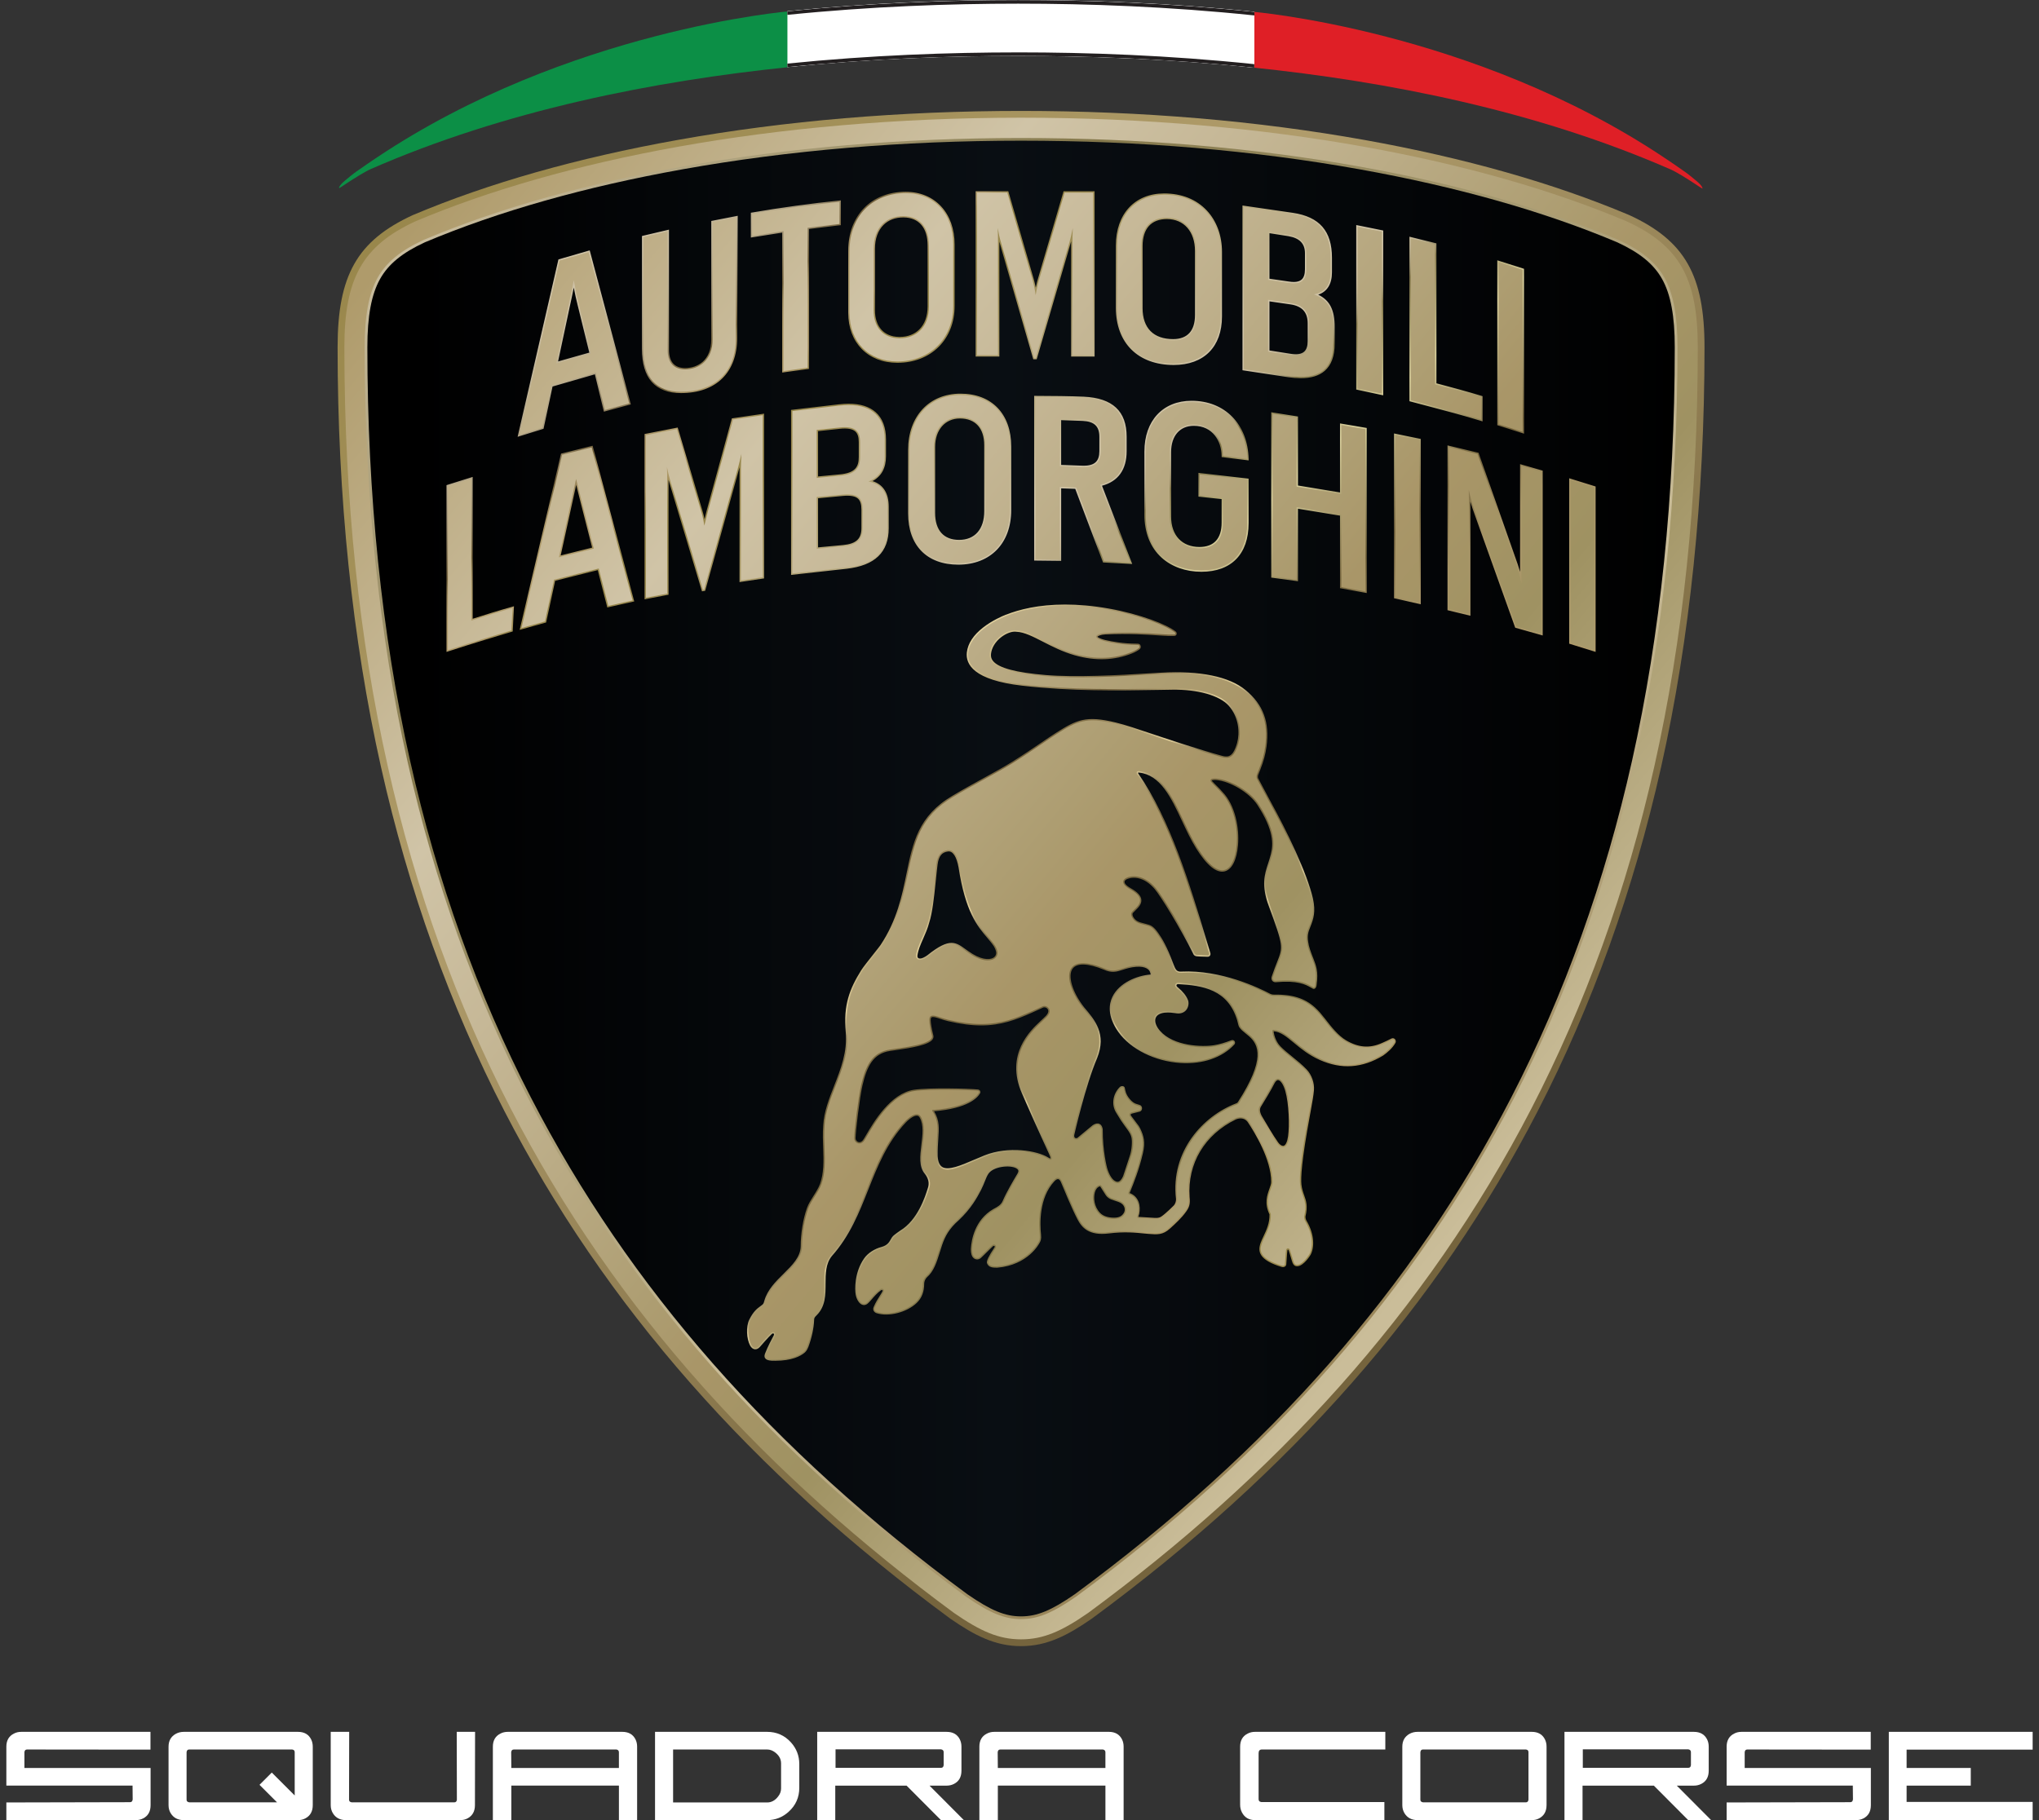 <svg xmlns="http://www.w3.org/2000/svg" xmlns:xlink="http://www.w3.org/1999/xlink" id="Ebene_2" width="56mm" height="50mm" viewBox="0 0 158.74 141.732"><rect x="0" y="0" width="158.74" height="141.732" fill="#333333" stroke="none"/><defs><style>      .st0 {        fill: none;      }      .st1 {        fill: #231f20;      }      .st2 {        fill: url(#Sfumatura_senza_nome_12);      }      .st3 {        fill: url(#Sfumatura_senza_nome_19);      }      .st4 {        fill: url(#Sfumatura_senza_nome_16);      }      .st5 {        fill: url(#Sfumatura_senza_nome_17);      }      .st6 {        fill: url(#Sfumatura_senza_nome_21);      }      .st7 {        fill: url(#Sfumatura_senza_nome_15);      }      .st8 {        clip-path: url(#clippath-1);      }      .st9 {        clip-path: url(#clippath-3);      }      .st10 {        clip-path: url(#clippath-4);      }      .st11 {        clip-path: url(#clippath-2);      }      .st12 {        clip-path: url(#clippath-5);      }      .st13 {        fill: #fff;      }      .st14 {        fill: #0c8f46;      }      .st15 {        fill: #df1f26;      }      .st16 {        clip-path: url(#clippath);      }    </style><clipPath id="clippath"><path class="st0" d="M32.347,17.233c-4.114,1.898-5.537,4.429-5.537,9.808,0,47.776,18.668,77.36,47.461,98.559,2.057,1.424,3.481,2.056,5.221,2.056s3.164-.633,5.221-2.056c28.793-21.199,47.461-50.782,47.461-98.559,0-5.379-1.424-7.91-5.537-9.808-11.232-4.746-27.686-8.068-47.145-8.068s-35.912,3.322-47.145,8.068"></path></clipPath><linearGradient id="Sfumatura_senza_nome_15" data-name="Sfumatura senza nome 15" x1="-84.742" y1="-295.045" x2="-84.321" y2="-295.045" gradientTransform="translate(21198.145 73779.994) scale(249.832)" gradientUnits="userSpaceOnUse"><stop offset="0" stop-color="#000"></stop><stop offset=".046" stop-color="#000"></stop><stop offset=".484" stop-color="#090e13"></stop><stop offset="1" stop-color="#000"></stop></linearGradient><clipPath id="clippath-1"><path class="st0" d="M63.688,38.8l1.921-.182c.598-.053.976.014,1.191.211.182.166.266.444.266.874v1.423c0,.838-.415,1.22-1.433,1.318l-1.945.18v-3.824ZM65.591,38.408l-2.113.2v4.247l2.176-.202c1.123-.108,1.625-.58,1.625-1.528v-1.423c0-.493-.106-.82-.334-1.029-.209-.191-.523-.283-.976-.283-.116,0-.241.006-.376.018M122.375,49.968v-12.438l1.637.508v12.439l-1.637-.508ZM122.164,50.123l2.058.639v-12.88l-2.058-.639v12.88ZM34.971,37.931l1.616-.507v11.046l.138-.045c.811-.263,2.022-.641,3.062-.936l-.074,1.521c-.718.213-2.833.846-4.742,1.464v-12.543ZM34.761,37.777v12.988l.138-.045c2.009-.654,4.294-1.335,4.946-1.528l.072-.021.096-1.962-.141.04c-1.016.284-2.226.66-3.073.934v-11.044l-2.037.639ZM44.857,37.759l1.244,4.883-2.451.613,1.207-5.496ZM43.371,43.541l2.986-.747-1.516-5.949-1.47,6.696ZM43.853,35.498l2.131-.532,3.131,11.71-1.684.378-.744-2.913-3.648.912-.701,3.252-1.594.445,3.11-13.252ZM43.678,35.325l-3.22,13.723,2.059-.575.701-3.248,3.318-.83.743,2.908,2.097-.471-3.241-12.122-2.457.614ZM112.902,47.351v-12.401l2.044.487,3.018,8.589c.153.461.256.838.379,1.391l.208.937v-9.932l1.34.386v12.398l-1.768-.499-3.273-9.145c-.157-.448-.278-.843-.4-1.431l-.208-1.008v1.029c0,.299.005.58.011.851.005.251.01.487.01.721v7.958l-1.361-.331ZM112.691,47.516l1.783.433v-8.226c0-.216-.004-.434-.009-.663.057.193.119.377.186.57l3.311,9.249,2.14.605v-12.835l-1.761-.506v8.389c-.054-.189-.111-.374-.178-.574l-3.037-8.645-.019-.054-2.416-.575v12.833ZM108.739,46.415v-12.403l1.658.34v12.441l-1.658-.377ZM108.528,46.583l2.08.473v-12.877l-2.08-.425v12.83ZM63.688,33.573l1.69-.181c.591-.062.986.005,1.209.206.183.165.268.431.268.837v1.147c0,.759-.251,1.251-1.498,1.361l-1.669.159v-3.528ZM65.356,33.183l-1.878.201v3.949l1.899-.181c1.2-.105,1.689-.56,1.689-1.571v-1.147c0-.47-.107-.786-.338-.993-.211-.19-.52-.283-.954-.283-.128,0-.267.008-.417.024M84.232,36.262l-1.619-.06v-3.485l1.674.06c.9.039,1.301.42,1.301,1.233v1.126c0,.388-.092.666-.281.848-.197.189-.505.282-.941.281-.043,0-.088-.001-.134-.003M82.402,36.405l1.821.068c.049.002.097.003.143.003.492,0,.848-.112,1.086-.34.233-.224.346-.55.346-1v-1.126c0-.927-.491-1.399-1.504-1.443l-1.893-.068v3.906ZM72.8,39.936v-5.14c0-1.321.777-2.209,1.934-2.209,1.202,0,1.891.759,1.891,2.082v5.14c0,1.397-.731,2.231-1.955,2.231-1.206,0-1.87-.747-1.87-2.104M72.589,34.795v5.14c0,1.471.759,2.314,2.08,2.314,1.356,0,2.166-.913,2.166-2.442v-5.14c0-1.436-.786-2.293-2.102-2.293-1.283,0-2.144.973-2.144,2.42M54.934,40.959c.107-.447.212-.868.297-1.186l1.914-7.006,2.126-.312v12.404l-1.488.224v-8.544c0-.379.024-.857.042-1.184l-.207-.03c-.089.376-.192.809-.296,1.185l-2.556,9.183-2.487-8.292c-.095-.33-.178-.675-.254-1.054l-.208.027c.021.379.021.802.021,1.141v8.622l-1.446.278v-12.445l2.221-.432,1.885,6.345c.088.286.17.665.23,1.068l.081.538.126-.529ZM56.978,32.578l-1.951,7.14c-.054.2-.114.441-.179.702-.045-.222-.096-.427-.149-.599l-1.939-6.528-2.579.502v12.874l1.867-.359v-8.795c0-.049,0-.1-0-.152.009.033.019.065.028.098l2.576,8.586.246-.044,2.627-9.436c.016-.059.033-.119.049-.181-0.0.052-.001.104-.001.153v8.788l1.91-.286v-12.829l-2.504.367ZM99.18,44.793v-12.444l1.658.264v5.373l3.694.608v-5.373l1.658.283v12.423l-1.658-.302v-5.651l-3.694-.609v5.653l-1.658-.226ZM98.969,44.977l2.08.283v-5.646l3.273.539v5.648l2.08.378v-12.853l-2.08-.354v5.374l-3.273-.539v-5.374l-2.08-.331v12.874ZM61.798,32.107l3.538-.414c1.211-.14,2.118.049,2.697.564.487.433.733,1.095.733,1.965v1.296c0,.945-.378,1.542-1.188,1.878l-.325.135.345.066c.941.18,1.38.775,1.38,1.872v1.657c0,1.773-.983,2.712-3.093,2.954l-4.088.454v-12.426ZM65.312,31.484l-3.725.436v12.849l4.322-.48h0c2.207-.253,3.279-1.287,3.279-3.163v-1.657c0-1.066-.424-1.739-1.262-2.006.706-.388,1.05-1.027,1.05-1.945v-1.296c0-.933-.27-1.647-.803-2.122-.495-.441-1.201-.662-2.106-.662-.238,0-.49.015-.755.046M89.304,40.063v-4.907c0-2.272,1.359-3.739,3.463-3.739,2.463,0,4.109,1.641,4.223,4.193l-1.678-.207c-.061-1.472-1.005-2.454-2.376-2.454-1.199,0-1.975.883-1.975,2.251v5.034c0,1.561.95,2.569,2.421,2.569,1.246,0,1.932-.747,1.932-2.102v-2.028l-1.806-.192v-1.423l3.485.401v3.283c0,2.268-1.263,3.569-3.463,3.569-3.12,0-4.228-2.289-4.228-4.249M89.093,35.157v4.907c0,1.401.461,2.561,1.333,3.354.784.713,1.886,1.105,3.106,1.105,2.335,0,3.674-1.378,3.674-3.78v-3.471l-3.906-.449v1.849l1.805.191v1.838c0,1.237-.595,1.891-1.721,1.891-1.363,0-2.21-.903-2.21-2.358v-5.034c0-1.258.676-2.04,1.764-2.04,1.471,0,2.149,1.175,2.167,2.339l.001.092,2.103.26-.003-.122c-.068-2.704-1.852-4.521-4.438-4.521-2.232,0-3.674,1.55-3.674,3.95M80.723,43.442v-12.407c1.144.001,2.738.021,3.648.063,2.105.103,3.128,1.055,3.128,2.911v1.126c0,1.382-.63,2.226-1.872,2.51l-.118.027,2.322,6.015-1.808-.095-2.167-5.736-1.453-.049v5.652l-1.679-.019ZM80.512,30.825v12.826l2.102.024v-5.647l1.095.037,2.166,5.734,2.27.118-2.352-6.094c1.256-.332,1.918-1.258,1.918-2.686v-1.126c0-1.991-1.089-3.012-3.329-3.121-.943-.044-2.612-.064-3.764-.064h-.106ZM70.909,39.978v-4.949c0-2.53,1.518-4.164,3.866-4.164,2.341,0,3.739,1.461,3.739,3.909v4.949c0,2.49-1.498,4.037-3.909,4.037-2.315,0-3.697-1.414-3.697-3.782M70.699,35.029v4.949c0,2.5,1.461,3.992,3.907,3.992,2.503,0,4.12-1.667,4.12-4.247v-4.949c0-2.541-1.513-4.12-3.95-4.12-2.438,0-4.077,1.758-4.077,4.375M98.83,27.291v-3.824l1.642.237c.897.134,1.333.614,1.333,1.468v1.38c0,.401-.091.676-.281.839-.209.18-.542.233-1.02.162h-0l-1.673-.262ZM98.62,27.471l1.852.29h.001c.146.022.281.033.405.033.337,0,.596-.081.784-.243.238-.205.355-.532.355-.998v-1.38c0-.949-.523-1.529-1.513-1.676l-1.883-.272v4.247ZM44.325,24.027l.029-.135c.102-.467.215-.979.314-1.493h0c.091.47.188.904.301,1.355l.91,3.703-2.431.689.877-4.118ZM44.564,21.799c-.118.692-.276,1.412-.415,2.048l-.98,4.596,2.964-.84-.959-3.901c-.155-.62-.279-1.207-.402-1.904l-.105-.596-.102.597ZM116.778,32.955v-12.396l1.659.528v12.396l-1.659-.528ZM116.567,33.108l2.08.662v-12.838l-2.08-.662v12.838ZM43.653,20.371l2.11-.611,3.089,11.583-1.684.454-.701-2.912-3.629,1.046-.701,3.293-1.55.48,3.067-13.334ZM43.475,20.203l-3.177,13.811,2.018-.625.701-3.291,3.296-.95.701,2.908,2.096-.565-3.199-11.994-2.436.706ZM110.952,31.349c-.363-.096-.706-.186-1.014-.268v-12.38l1.68.415v10.895l.078.02c.999.261,2.501.668,3.511.975v1.52c-1.209-.374-2.893-.818-4.255-1.177M109.728,31.243l.078.021c.328.088.698.185,1.094.289,1.412.372,3.171.836,4.382,1.217l.137.043v-1.963l-.075-.023c-.986-.302-2.49-.711-3.515-.979v-10.897l-2.101-.519v12.811ZM100.355,21.925l-1.525-.221v-3.545l1.491.235c.856.149,1.272.581,1.272,1.32v1.253c0,.392-.088.657-.269.812-.138.118-.336.177-.599.177-.112,0-.235-.011-.371-.032M98.62,21.886l1.704.247c.145.022.278.034.401.034.316,0,.56-.075.737-.228.23-.197.343-.515.343-.972v-1.253c0-.846-.487-1.361-1.449-1.528l-1.736-.274v3.974ZM105.797,30.164v-12.381l1.68.34v12.4l-1.68-.358ZM105.586,30.334l2.102.449v-12.834l-2.102-.425v12.809ZM88.953,23.983v-4.821c0-1.356.671-2.104,1.891-2.104,1.33,0,2.188.976,2.188,2.486v4.991c0,1.223-.588,1.87-1.7,1.87-1.534,0-2.38-.86-2.38-2.422M88.743,19.162v4.821c0,1.698.919,2.633,2.59,2.633,1.233,0,1.911-.739,1.911-2.08v-4.991c0-1.638-.942-2.697-2.4-2.697-1.336,0-2.102.844-2.102,2.314M55.585,26.426v-9.046l1.637-.32-.042,9.239c0,3.701-2.912,4.1-4.164,4.1-1.901,0-2.826-1.056-2.826-3.229v-8.625l1.68-.396v9.107c0,1.04.52,1.614,1.464,1.614,1.662,0,2.251-1.315,2.251-2.442M55.374,17.206v9.22c0,1.645-1.054,2.231-2.04,2.231-.82,0-1.253-.485-1.253-1.403v-9.372l-2.102.495v8.792c0,2.282,1.022,3.44,3.037,3.44,2.74,0,4.375-1.611,4.375-4.31l.043-9.495-2.059.402ZM69.988,26.235c-1.172-.021-1.872-.8-1.872-2.083v-4.779c0-.786.232-1.43.67-1.861.388-.382.918-.582,1.535-.582.015,0,.03,0,.045 0,1.176.021,1.85.811,1.85,2.167v4.758c0,.761-.224,1.385-.65,1.804-.38.374-.903.576-1.517.576-.021,0-.041,0-.062-0M68.639,17.362c-.479.472-.733,1.168-.733,2.012v4.779c0,1.392.797,2.27,2.079,2.293.016 0.0.033 0.0.05 0.0.676,0,1.256-.219,1.68-.636.467-.459.714-1.135.714-1.954v-4.758c0-1.467-.769-2.355-2.058-2.378-.015-0-.029-0-.044-0-.674,0-1.258.221-1.687.642M100.355,29.168l-3.415-.517v-12.405l3.681.535c1.98.296,2.863,1.313,2.863,3.294v1.126c0,.936-.406,1.48-1.207,1.617l-.386.066.367.137c1.036.386,1.439,1.073,1.439,2.45v1.296c0,.894-.238,1.552-.707,1.957-.4.344-.978.517-1.727.517-.279,0-.582-.024-.908-.072M96.729,28.832l3.595.544c.335.05.648.075.938.075.802,0,1.427-.19,1.865-.569.518-.447.781-1.159.781-2.117v-1.296c0-1.328-.376-2.083-1.283-2.522.703-.237,1.071-.834,1.071-1.746v-1.126c0-2.079-.967-3.191-3.043-3.502l-3.923-.57v12.829ZM58.665,16.744c2.053-.353,4.556-.698,6.586-.907v1.51l-2.485.298v10.898l-1.659.226v-10.899l-2.443.383v-1.509ZM65.346,15.616c-2.084.21-4.691.569-6.804.935l-.087.015v1.932l2.442-.383v10.894l2.08-.284v-10.894l2.485-.298v-1.93l-.116.012ZM87.084,23.962v-4.842c0-2.336,1.393-3.845,3.548-3.845,2.567,0,4.291,1.741,4.291,4.334v5.034c0,2.235-1.326,3.569-3.548,3.569-2.687,0-4.291-1.588-4.291-4.249M86.873,19.119v4.842c0,2.751,1.725,4.46,4.502,4.46,2.354,0,3.759-1.413,3.759-3.78v-5.034c0-1.254-.417-2.393-1.175-3.207-.814-.875-1.964-1.337-3.327-1.337-2.283,0-3.759,1.593-3.759,4.057M66.247,24.365v-4.842c0-2.618,1.708-4.376,4.249-4.376,2.194,0,3.612,1.534,3.612,3.909v4.758c0,2.489-1.747,4.228-4.249,4.228-2.161,0-3.612-1.477-3.612-3.676M66.037,19.523v4.842c0,2.325,1.536,3.887,3.823,3.887,2.626,0,4.46-1.826,4.46-4.438v-4.758c0-2.464-1.536-4.12-3.823-4.12-2.667,0-4.46,1.843-4.46,4.587M80.732,23.002c.106-.607.227-1.056.273-1.22l1.954-6.679h2.046v12.448h-1.403v-8.56c0-.367,0-.783.021-1.227l-.209-.025c-.086.447-.17.804-.274,1.159l-2.564,8.776-2.544-8.821c-.093-.297-.18-.681-.252-1.111l-.209.023c.021.379.021.807.021,1.183v8.603h-1.425v-12.448h2.173l1.932,6.678c.064.224.182.679.252,1.217l.09.687.118-.683ZM82.8,14.893l-1.997,6.83c-.032.111-.096.346-.167.671-.058-.291-.121-.527-.162-.671l-1.976-6.83h-2.542v12.87h1.846v-8.938c.009.031.018.06.027.089l2.614,9.061h.264v0l2.635-9.018c.016-.057.033-.113.049-.17v8.976h1.825v-12.87h-2.414Z"></path></clipPath><linearGradient id="Sfumatura_senza_nome_21" data-name="Sfumatura senza nome 21" x1="-81.822" y1="-294.082" x2="-81.4" y2="-294.082" gradientTransform="translate(-53630.913 14943.002) rotate(90) scale(182.638)" gradientUnits="userSpaceOnUse"><stop offset="0" stop-color="#d0c4a7"></stop><stop offset=".044" stop-color="#cdc0a4"></stop><stop offset=".074" stop-color="#c5b99c"></stop><stop offset=".1" stop-color="#b9ac8e"></stop><stop offset=".124" stop-color="#a89a7b"></stop><stop offset=".146" stop-color="#928362"></stop><stop offset=".167" stop-color="#7a6843"></stop><stop offset=".171" stop-color="#75633d"></stop><stop offset=".171" stop-color="#75643d"></stop><stop offset=".177" stop-color="#8a794e"></stop><stop offset=".183" stop-color="#9b875b"></stop><stop offset=".192" stop-color="#a79365"></stop><stop offset=".203" stop-color="#ae9a69"></stop><stop offset=".236" stop-color="#af9b6b"></stop><stop offset=".242" stop-color="#a6925e"></stop><stop offset=".252" stop-color="#9d8c54"></stop><stop offset=".265" stop-color="#98884d"></stop><stop offset=".302" stop-color="#98874c"></stop><stop offset=".508" stop-color="#d0c4a7"></stop><stop offset=".538" stop-color="#cec1a4"></stop><stop offset=".55" stop-color="#c9bb9d"></stop><stop offset=".56" stop-color="#bfb393"></stop><stop offset=".568" stop-color="#b2a683"></stop><stop offset=".575" stop-color="#a09571"></stop><stop offset=".581" stop-color="#8d8058"></stop><stop offset=".583" stop-color="#84784b"></stop><stop offset=".659" stop-color="#dad19d"></stop><stop offset=".765" stop-color="#77673f"></stop><stop offset=".829" stop-color="#a99668"></stop><stop offset=".844" stop-color="#a99668"></stop><stop offset="1" stop-color="#af9b6b"></stop></linearGradient><clipPath id="clippath-2"><path class="st0" d="M85.646,92.379c.072.115.383.608.456.712.104.148.278.256.394.302.111.044.232.084.349.123.122.04.237.078.314.113.192.083.326.225.38.399.047.152.026.313-.057.442-.105.164-.285.352-.744.352-.487,0-.87-.132-1.105-.383-.467-.497-.507-1.163-.399-1.582.061-.238.201-.416.369-.466.032-.011.045-.011.044-.012 0.0 0.0.001 0.0.001 0t0-.001M85.538,92.19c-.236.07-.431.306-.51.615-.121.471-.075,1.219.45,1.778.193.205.568.45,1.259.45.432,0,.725-.142.922-.448l-.089-.057.089.057c.116-.181.146-.406.082-.617-.072-.234-.248-.423-.496-.53-.085-.039-.205-.078-.333-.121-.114-.038-.232-.077-.337-.119-.094-.037-.228-.125-.3-.228-.066-.094-.363-.564-.455-.711-.054-.07-.118-.089-.174-.089-.046,0-.086.013-.107.02M99.495,88.946c-.408-.578-.854-1.342-1.178-1.899l-.083-.141c-.008-.015-.017-.03-.025-.046-.149-.308-.156-.523-.023-.719.175-.267.846-1.391,1.008-1.73.055-.115.166-.304.302-.304.004,0,.008 0.0.012 0.0.192.017.421.37.559.86.279.989.334,2.653.209,3.527-.061.425-.187.692-.345.73-.013.003-.028.005-.043.005-.119,0-.269-.105-.394-.282M99.004,84.32c-.159.334-.822,1.442-.993,1.704-.178.261-.175.547.008.927.01.021.021.041.033.061l.082.141c.327.561.775,1.33,1.188,1.915.169.238.374.371.565.371.031,0,.062-.003.093-.011.257-.062.427-.366.504-.905.131-.913.076-2.584-.214-3.614-.172-.608-.45-.987-.744-1.012-.011-.001-.021-.001-.033-.001-.139,0-.326.081-.49.425M80.376,78.838c.007-.003.736-.33.786-.358.143-.08.283-.025.358.045.099.092.121.227.058.361-.07.151-.162.237-.343.407-.044.041-.093.087-.148.14-.034.033-.073.07-.117.111-.747.7-2.732,2.559-1.414,5.589.775,1.783,1.151,2.607,1.587,3.562.164.359.336.736.542,1.191.127.282.095.313.09.316-.015.01-.047.011-.158-.06-.851-.544-3.11-.918-4.969-.173-.279.112-.555.231-.822.345-1.023.439-1.989.854-2.464.563-.217-.133-.336-.415-.363-.854-.008-.531.024-.965.05-1.348.059-.819.101-1.409-.315-2.12l-.006-.009s-.003-.005-.009-.013c2.638-.223,3.381-1.047,3.579-1.394.034-.059.035-.127.005-.186-.031-.062-.095-.105-.165-.113-.672-.074-3.748-.159-4.975.019-1.832.265-3.166,2.552-3.736,3.529-.121.207-.217.372-.262.421-.111.122-.238.163-.359.116-.117-.045-.199-.165-.199-.289,0-.525.324-3.197.536-4.112.352-1.509.834-2.485,2.15-2.688.114-.018.248-.037.394-.057,1.315-.187,2.624-.407,2.921-.85.062-.094.081-.197.055-.3-.13-.513-.206-.949-.208-1.196-0-.106.019-.175.057-.207.048-.039.151-.041.307-.006.103.023.226.064.366.111.179.061.383.129.618.184.995.234,1.835.335,2.581.335,1.553,0,2.699-.436,3.992-1.011M81.06,78.295c-.046.025-.693.316-.77.35-1.877.834-3.437,1.37-6.439.663-.226-.053-.423-.12-.599-.179-.147-.049-.274-.092-.388-.118-.155-.035-.351-.06-.485.049-.092.074-.136.196-.135.372.001.264.08.718.214,1.246.011.045.003.087-.026.131-.27.403-1.899.635-2.776.759-.147.021-.281.04-.396.058-1.433.221-1.951,1.253-2.323,2.848-.221.95-.542,3.614-.542,4.16,0,.21.138.409.334.485.201.078.421.014.59-.171.06-.065.151-.221.288-.456.555-.951,1.853-3.176,3.584-3.427,1.207-.175,4.225-.092,4.914-.018-.16.267-.86,1.075-3.492,1.281-.044.004-.102.027-.13.084-.019.037-.03.097.02.176.022.035.044.065.052.076.38.652.342,1.186.284,1.994-.028.388-.059.826-.051,1.371.033.518.184.854.464,1.026.147.09.321.13.517.13.563,0,1.31-.321,2.141-.678.266-.114.54-.232.817-.344,1.946-.779,4.105-.274,4.777.156.083.053.238.152.383.062.197-.123.072-.399-.01-.581-.205-.455-.378-.833-.542-1.192-.436-.954-.812-1.778-1.586-3.558-1.258-2.894.647-4.68,1.365-5.352.045-.042.085-.079.12-.113.054-.052.102-.097.145-.138.189-.178.302-.284.39-.471.102-.218.061-.45-.106-.605-.099-.092-.226-.14-.354-.14-.086,0-.171.021-.25.065M95.944,81.189s-.001.001-.002.001c0-0.0.001-.001.002-.001M83.69,88.606c-.071-.051-.065-.172-.055-.234.008-.038.868-3.851,1.781-5.982.739-1.875-.154-2.932-1.016-3.951-.919-1.173-1.303-2.469-.893-3.014.34-.452,1.182-.423,2.431.081.622.284.998.163,1.473.009.278-.089.593-.191,1.022-.228.801-.07,1.026.251,1.076.35.043.086.064.179.075.248-1.083.081-2.456.65-2.979,1.735-.273.566-.415,1.501.461,2.739.951,1.343,2.857,2.291,4.856,2.414,1.72.106,3.244-.419,4.179-1.443.035-.039.054-.097.049-.155-.004-.055-.028-.103-.068-.137-.061-.051-.14-.064-.217-.035-.532.202-.945.321-1.341.386-.922.152-3.166.079-4.212-1.114-.317-.361-.444-.739-.34-1.009.086-.224.329-.366.699-.41.366-.029.606.006.798.034.101.015.188.028.279.029.283-.003.515-.125.652-.342.14-.22.17-.522.075-.728-.122-.308-.394-.649-.751-.939-.101-.072-.151-.149-.132-.204.014-.044.071-.075.127-.074,1.932.11,3.879.419,4.602,2.826.007.024.016.062.026.109.041.182.08.341.142.433.119.176.291.315.491.477.082.066.169.136.258.213.772.673,1.274,1.808-.861,5.124l-.001.002c-.036.058-.059.068-.119.095l-.018.008c-2.563.97-5.121,3.715-4.683,7.443.007.148-.038.372-.186.52-.005.005-.584.592-.941.837-.107.073-.228.138-.532.118-.49-.031-1.169-.074-1.239-.078-.025-.005-.033-.011-.034-.011-.002-.005-.004-.023.022-.085.018-.046.032-.092.043-.142.123-.601-.01-1.342-.747-1.622.003-.01.009-.023.013-.029.004-.008.007-.016.009-.021l.017-.042c.308-.757.69-1.7.998-3.011.197-.84.07-1.345-.216-1.932-.062-.129-.147-.255-.247-.371l-.444-.588c-.037-.043-.054-.085-.046-.116.008-.029.039-.054.078-.068l.63-.161c.113-.04.183-.147.177-.272-.006-.121-.084-.222-.189-.248l-.312-.1c-.265-.109-.431-.316-.578-.517-.019-.026-.055-.083-.091-.148-.063-.114-.108-.237-.135-.364l-.036-.174c-.006-.068-.049-.123-.115-.149-.089-.034-.208-.009-.276.06-.544.546-.666,1.357-.297,1.972.37.619.46.742.657,1.013.072.098.158.216.278.386.15.213.226.367.269.551.064.272.042.98-.141,1.473l-.507,1.54c-.111.248-.236.397-.363.434-.116.034-.229-.026-.324-.089-.214-.142-.442-.543-.567-.997-.003-.013-.346-1.297-.334-2.976v-.006l-.001-.006c-.008-.076-.052-.332-.254-.426-.144-.068-.32-.034-.523.1l-1.196.992c-.029.013-.063.021-.097.021-.032,0-.064-.007-.089-.025M83.339,75.298c-.394.523-.281,1.769.897,3.273.862,1.02,1.677,1.984.985,3.738-.919,2.145-1.784,5.978-1.794,6.023-.041.27.07.395.141.444.131.092.303.073.416.013l1.21-1.001c.094-.062.224-.124.312-.083.08.037.122.159.134.253-.011,1.706.338,3.013.342,3.026.111.403.342.908.654,1.115.117.078.297.175.499.116.195-.057.358-.239.499-.556l.511-1.551c.198-.534.219-1.287.147-1.592-.049-.209-.137-.391-.302-.624-.12-.171-.207-.29-.279-.389-.193-.265-.281-.386-.647-.996-.319-.533-.21-1.238.266-1.715.008-.008.024-.013.036-.013l.035.171c.03.148.084.29.157.423.036.065.078.132.106.171.121.167.325.447.676.591l.326.104c.033.008.037.051.037.056 0.0.015-.002.051-.028.06l-.629.161c-.117.041-.195.118-.221.215-.027.1.005.209.086.302l.444.588c.092.107.167.219.222.331.265.545.383,1.013.2,1.792-.304,1.294-.683,2.229-.988,2.98l-.021.05c-.089.181.009.271.076.309l.015.007c.785.293.678,1.135.627,1.383-.008.037-.019.073-.036.115-.018.043-.065.156-.009.258.025.044.077.1.189.118l.011.001s.728.046,1.245.079c.043.003.084.004.121.004h0c.256,0,.402-.062.543-.159.373-.256.947-.838.971-.862.196-.196.256-.479.247-.686-.426-3.624,2.058-6.287,4.553-7.231l.023-.011c.07-.031.143-.064.212-.175,2.234-3.47,1.613-4.707.822-5.397-.091-.079-.18-.151-.264-.218-.187-.151-.348-.281-.449-.431-.045-.066-.086-.251-.111-.361-.012-.053-.022-.097-.03-.124-.762-2.537-2.784-2.86-4.794-2.974-.154-.004-.292.085-.336.217-.024.072-.051.258.205.44.32.259.574.577.684.854.057.124.054.352-.06.532-.069.11-.208.241-.474.245-.074-.002-.155-.013-.248-.027-.204-.03-.457-.067-.85-.035-.577.069-.793.334-.874.544-.132.345.009.803.378,1.224,1.065,1.215,3.266,1.37,4.405,1.183.405-.067.826-.187,1.369-.39-.893.963-2.347,1.458-3.993,1.355-1.938-.12-3.781-1.033-4.697-2.325-.646-.913-.799-1.787-.442-2.526.496-1.03,1.833-1.562,2.861-1.62.057-.001.092-.027.111-.048.02-.022.041-.061.035-.122-.008-.08-.032-.236-.104-.379-.065-.13-.348-.548-1.283-.466-.453.039-.78.145-1.068.238-.449.145-.773.25-1.325-.002-.745-.301-1.297-.413-1.706-.413-.528,0-.818.188-.977.399M71.865,73.107c.176-.399.358-.811.473-1.255.258-.788.382-1.994.502-3.161.046-.453.095-.921.149-1.347.087-.679.329-.981.83-1.042.369-.034.657.412.809,1.25.531,3.456,1.462,4.561,2.211,5.448.193.229.376.446.532.682.012.018.023.037.033.057.206.382.2.631-.021.807-.197.157-.767.279-1.661-.26-.21-.127-.393-.258-.555-.374-.377-.271-.681-.49-1.089-.49-.436,0-.991.252-1.877.962-.003.002-.254.195-.485.246-.099.022-.191.007-.241-.038-.044-.041-.061-.109-.049-.204.051-.401.239-.828.438-1.279M73.796,66.091c-.604.075-.917.452-1.016,1.225-.055.429-.103.899-.15,1.353-.119,1.156-.241,2.35-.495,3.123-.112.434-.291.838-.464,1.229-.206.466-.399.906-.454,1.338-.026.207.049.324.116.386.103.094.26.126.429.088.277-.062.556-.277.569-.286,1.59-1.273,1.965-1.003,2.713-.466.164.118.35.253.569.384.543.327.966.423,1.274.423.386,0,.591-.149.627-.178.455-.364.169-.897.075-1.072-.013-.025-.027-.049-.043-.072-.162-.247-.349-.468-.546-.702-.732-.868-1.643-1.947-2.164-5.348-.21-1.161-.634-1.428-.976-1.428-.021,0-.043.001-.064.003M91.408,49.339s.001.001.001.001c-0,0-.001-.001-.001-.001M79.596,53.182c-2.829-.328-4.253-1.143-4.116-2.355.072-.638.477-1.247,1.203-1.81.669-.519,1.423-.846,1.717-.962,1.48-.588,4.05-1.145,7.895-.464,2.333.413,4.38,1.185,5.069,1.713-.082.002-.243.005-.377.002-.179-.004-.428-.021-.75-.044-.934-.066-2.346-.165-4.188-.082-.315.014-.793.125-.818.372-.019.19.227.347.752.48.568.133,1.458.292,2.476.292.064,0,.124 0.0.132.002.021.028.013.045.008.05-.088.076-.288.199-.539.3-.651.262-1.335.408-2.034.435-.743.028-1.514-.071-2.296-.296-.929-.267-1.729-.677-2.435-1.04-.802-.411-1.495-.768-2.142-.796-.374-.055-.894.124-1.33.461-.504.388-.824.916-.879,1.45-.029.282.037.51.208.717.487.587,1.867.966,4.22,1.161,2.406.199,5.596.016,8.414-.144l.632-.036c2.959-.167,5.177.284,6.415,1.303,1.325,1.091,1.806,2.396,1.558,4.231-.077.573-.214,1.075-.473,1.735-.001.003-.082.221-.13.329-.09.202-.093.395-.009.543.108.191.759,1.419.958,1.794,1.232,2.233,2.829,5.534,3.274,7.491.21.964.056,1.457-.202,2.099-.156.387-.259.704-.174,1.245.052.412.214.83.359,1.207l.053.135c.217.552.388.988.248,1.946-.007.071-.017.109-.026.129-.011-.008-.023-.015-.035-.021-.032-.016-.065-.035-.099-.054-.422-.235-1.059-.59-2.824-.429-.041.004-.074-.008-.093-.034-.024-.031-.026-.081-.004-.14.154-.464.293-.816.406-1.098.498-1.251.528-1.326-.651-4.543-.564-1.541-.321-2.294-.039-3.166.074-.229.151-.466.216-.727.209-.836.246-1.963-1.069-3.994-.659-1.018-2.218-1.955-3.408-2.046-.137-.005-.241.002-.32.021-.138.035-.184.118-.2.165-.027.08-.007.171.052.244.083.102.216.234.358.373.159.157.324.319.446.468.963.986,1.28,2.724,1.166,4.01-.092,1.043-.422,1.732-.882,1.843-.517.124-1.222-.478-1.985-1.697-.398-.635-.745-1.377-1.081-2.094-.856-1.83-1.742-3.722-3.535-3.906-.157-.015-.231.056-.261.099-.05.072-.053.171-.008.264l.008.013c2.503,3.603,3.994,8.584,5.309,12.979.098.327.195.65.291.967.001.006.003.017.005.017,0,0-.008.004-.03.002-.034-.003-.114-.005-.216-.008-.182-.004-.43-.011-.599-.027-.078-.008-.097-.046-.114-.095-.004-.013-.008-.023-.011-.029-.969-1.961-2.536-4.493-3.006-5.044-.431-.504-.91-.812-1.424-.915-.366-.073-.75-.031-1.027.112-.128.066-.265.2-.269.382-.005.229.193.454.603.686.439.248.676.487.706.712.033.255-.204.486-.413.69-.068.068-.133.131-.187.193-.121.14-.119.351.003.565.235.41.605.503.931.585.054.013.107.027.161.042l.083.023c.278.075.43.116.779.614.3.428.644.999,1.119,2.268.019.048.037.095.055.141.135.351.273.715.801.678,3.036-.153,5.967,1.261,6.793,1.698.125.066.267.098.409.097,1.355-.027,2.293.262,3.038.933.301.269.528.557.711.788l.088.112c.032.039.069.088.113.144.319.411.913,1.175,1.558,1.555,1.039.611,1.959.679,2.981.223.139-.054.634-.29.719-.339.033-.019.051-.019.054-.017.01.008.016.035.016.042l-.008.014c-.171.303-.476.615-.875.899-1.561.947-3.115,1.054-4.751.328-.832-.369-1.43-.864-1.958-1.302-.609-.504-1.09-.902-1.711-.947-.022-.002-.091-.006-.144.042-.052.047-.061.119-.062.171-.004.19.127.858.588,1.329.267.274.591.537.937.819.384.312.781.634,1.107.983.343.366.545.944.503,1.436-.037.425-.112.841-.207,1.368-.024.131-.049.27-.075.416-.006.034-.016.092-.032.171-.525,2.846-.747,4.679-.66,5.446.042.368.136.633.219.867.151.426.282.794.095,1.553l-.003.013v.013c.001.167.015.248.099.429l.006.011c.51.839.641,1.795.335,2.427-.222.386-.672.878-.936.803-.041-.012-.077-.075-.1-.125-.022-.046-.081-.25-.134-.429-.067-.227-.135-.461-.173-.551-.034-.096-.146-.192-.272-.182-.065.004-.18.039-.225.235-.025.111-.043.403-.06.687-.011.175-.021.341-.03.421-0.0.001-.003.005-.008.008-.019.012-.052.013-.086.003-.423-.129-.752-.264-1.004-.415-.834-.5-.612-.969-.275-1.679.24-.506.513-1.081.487-1.827l-.001-.022-.01-.02c-.386-.792-.185-1.355-.008-1.85.081-.225.15-.419.15-.607,0-1.822-1.306-3.956-1.871-4.793-.261-.351-.706-.454-1.168-.267-2.52,1.223-3.917,3.559-3.736,6.253.057.497-.009.687-.235,1.007-.337.476-.835.928-1.132,1.198l-.089.081c-.49.448-.84.419-1.538.36l-.189-.018c-.833-.083-1.695-.168-2.928-.013-.964.121-1.711-.003-2.225-.999-.249-.483-.418-.87-.614-1.317-.051-.118-.105-.241-.163-.371-.055-.126-.13-.307-.209-.498-.105-.257-.215-.523-.303-.715-.05-.109-.163-.296-.362-.327-.16-.025-.328.059-.497.248-1.248,1.343-1.172,3.446-1.082,4.289.035.324-.027.431-.081.522-.284.567-1.304,1.681-3.124,1.836l-.025-0c-.307-.003-.498-.014-.569-.211-.011-.084.178-.469.549-1.016.112-.166.066-.328-.024-.407-.095-.084-.264-.103-.428.041-.041.036-.197.191-.378.37-.198.196-.497.492-.538.524-.04.03-.104.065-.176.053-.059-.01-.113-.048-.154-.107-.084-.123-.1-.365-.089-.535.039-.602.275-2.087,1.627-2.878.035-.02.074-.041.115-.063.235-.127.556-.299.714-.671.285-.67.831-1.589,1.065-1.981.048-.081.081-.138.095-.162.148-.271.084-.506-.181-.663-.562-.332-2.023-.203-2.474.507-.118.189-.192.375-.278.59-.074.186-.158.396-.289.66l-.018.034c-.29.552-.727,1.385-1.684,2.28-.784.685-1.107,1.308-1.354,2.032-.064.188-.123.38-.175.548-.229.737-.444,1.433-.958,1.873-.184.184-.266.45-.266.633,0,.583-.173,1.029-.529,1.363-.729.685-2.03,1.016-2.899.739-.014-.005-.085-.03-.11-.087-.005-.012-.021-.049.013-.122.14-.328.318-.609.462-.836.119-.188.213-.336.245-.45.028-.099-.012-.203-.103-.266-.083-.058-.23-.089-.373.016-.312.229-.557.512-.755.742-.115.133-.213.247-.287.304-.056.042-.112.06-.168.052-.073-.011-.148-.065-.215-.158-.127-.173-.172-.35-.197-.485-.068-.364-.1-1.636.629-2.665.26-.368.739-.676,1.253-.805.528-.156.701-.465.828-.691.048-.085.089-.158.138-.206.107-.104.464-.359.505-.384,1.452-.861,2.056-2.79,2.251-3.418.164-.43.077-.883-.256-1.314-.428-.498-.332-1.29-.23-2.13.095-.78.192-1.586-.14-2.2-.103-.204-.251-.267-.355-.283-.278-.045-.669.168-1.075.586-1.497,1.583-2.247,3.473-2.973,5.301-.697,1.754-1.418,3.568-2.802,5.117-.534.663-.535,1.485-.536,2.281-.001.824-.002,1.676-.626,2.307-.173.173-.268.268-.268.552-.019.566-.184,1.326-.426,1.978-.017.036-.029.065-.043.096-.041.095-.062.144-.177.268-.316.271-.948.593-2.165.593-.092,0-.187-.002-.283-.005-.232-.016-.31-.063-.334-.101-.027-.042-.006-.107.025-.189l.005-.013c.192-.493.499-1.068.615-1.285.028-.052.046-.086.051-.098.067-.145.037-.29-.078-.376-.048-.035-.113-.059-.183-.059h-0c-.07,0-.146.024-.214.083-.264.236-.917.989-.945,1.022-.082.095-.159.139-.228.132-.111-.013-.192-.153-.215-.197-.221-.422-.293-1.323-.051-1.81.285-.574.536-.783.789-.962l.012-.008c.121-.087.217-.155.286-.266.044-.071.066-.15.094-.249l.01-.034c.224-.793.845-1.408,1.447-2.003.704-.697,1.368-1.355,1.387-2.275,0-.984.184-2.107.48-2.931.105-.294.293-.589.491-.902.203-.32.412-.65.531-.986.297-.84.287-1.803.248-2.799-.022-.578-.045-1.175.002-1.816.062-1.024.441-1.988.842-3.009.518-1.318,1.054-2.681.91-4.259-.186-2.047.286-3.266,1.165-4.678.143-.232.618-.831 1-1.312.251-.317.45-.567.507-.654,1.311-1.97,1.705-3.91,2.051-5.622.482-2.373.897-4.424,3.489-5.946.816-.488,1.65-.947,2.456-1.391l.014-.008c.796-.438,1.548-.852,2.123-1.211.952-.594,1.668-1.082,2.302-1.514.436-.296.812-.552,1.181-.786,1.511-.955,2.213-1.321,4.463-.769.767.188,1.673.494,2.825.882.614.207,3.764,1.264,5.465,1.713.491.13.801.035,1.069-.329.158-.229.289-.588.353-.825.221-.821.168-2.125-.706-3.1-.753-.839-2.496-1.341-4.552-1.312-.321.005-.648.011-.982.017h-.013c-1.091.019-2.233.039-3.417.039-2.275,0-4.708-.073-7.25-.368M78.322,47.86c-.301.119-1.077.456-1.768.991-.773.599-1.205,1.256-1.284,1.953-.106.941.554,2.154,4.301,2.588,3.878.45,7.5.386,10.695.331l.013-0c.334-.006.662-.012.982-.016,1.996-.028,3.679.447,4.392,1.242.818.913.867,2.135.659,2.904-.059.221-.18.553-.321.758-.215.29-.436.355-.844.247-1.694-.448-4.838-1.502-5.455-1.71-1.153-.389-2.063-.697-2.838-.886-2.333-.572-3.061-.194-4.626.795-.372.235-.749.492-1.189.792-.63.429-1.344.915-2.293,1.507-.57.356-1.32.769-2.118,1.208l-.009.005c-.808.445-1.643.904-2.462,1.395-2.673,1.569-3.097,3.662-3.588,6.085-.343,1.692-.732,3.611-2.021,5.547-.053.08-.259.339-.497.64-.385.485-.864,1.089-1.013,1.331-.902,1.45-1.387,2.702-1.196,4.809.139,1.528-.388,2.868-.897,4.163-.407,1.037-.792,2.015-.856,3.071-.048.651-.025,1.255-.003,1.838.038.974.048,1.915-.237,2.72-.111.313-.313.633-.51.943-.195.308-.398.628-.512.944-.304.845-.492,1.995-.492,3-.017.833-.652,1.462-1.326,2.128-.62.613-1.261,1.248-1.5,2.094l-.01.035c-.023.084-.042.15-.07.195-.046.075-.123.13-.229.205l-.012.008c-.264.188-.548.423-.855,1.04-.278.558-.201,1.517.054,2.001.044.085.17.284.378.308.143.016.281-.051.411-.203.007-.008.671-.776.924-1.001.055-.047.11-.029.132-.013.041.031.029.082.013.12-.005.01-.021.041-.045.086-.118.22-.43.803-.626,1.31l-.006.014c-.036.097-.091.243-.004.377.076.118.23.179.5.197.102.004.2.005.294.005,1.288,0,1.965-.352,2.307-.648l.008-.008c.144-.154.176-.229.223-.338.011-.025.022-.052.041-.094.253-.678.422-1.464.442-2.054,0-.201.044-.245.207-.407.686-.693.687-1.589.687-2.456.001-.759.001-1.544.485-2.144,1.406-1.573,2.134-3.404,2.838-5.176.719-1.81,1.462-3.68,2.929-5.233.346-.355.687-.555.89-.523.084.013.149.068.201.172.302.558.208,1.33.118,2.078-.107.886-.209,1.724.275,2.288.282.365.359.748.221,1.113-.192.615-.777,2.485-2.16,3.305-.041.025-.419.293-.544.414-.072.07-.122.16-.176.255-.121.215-.257.46-.699.59-.557.14-1.082.48-1.37.887-.77,1.089-.737,2.439-.664,2.826.029.157.082.363.234.57.102.14.225.224.355.242.112.016.224-.016.325-.093.092-.07.192-.186.321-.335.19-.22.426-.493.719-.709.067-.049.114-.022.128-.013.015.011.024.025.021.035-.024.085-.115.228-.222.396-.148.232-.331.521-.475.861-.061.129-.042.23-.015.292.057.133.185.187.239.204.935.298,2.329-.054,3.107-.786.401-.377.596-.873.596-1.517,0-.139.07-.35.198-.478.554-.474.778-1.199,1.016-1.965.052-.167.11-.357.173-.543.235-.692.545-1.287,1.296-1.943.986-.921,1.451-1.808,1.729-2.338l.019-.036c.136-.274.222-.489.297-.679.085-.214.152-.383.26-.555.375-.592,1.705-.724,2.189-.438.165.098.196.211.103.38-.013.024-.046.079-.092.157-.235.396-.787,1.324-1.077,2.006-.13.304-.402.45-.62.568-.044.024-.085.045-.122.067-1.439.842-1.69,2.411-1.732,3.046-.006.103-.017.456.126.666.073.108.177.178.294.197.116.019.233-.013.337-.093.049-.037.253-.238.558-.542.164-.162.333-.329.369-.361.068-.06.124-.065.15-.042.024.021.03.07-.011.131-.436.643-.629,1.047-.574,1.2.125.35.466.353.767.356h.035c2.409-.204,3.269-1.881,3.301-1.946.075-.128.144-.283.105-.645-.087-.814-.161-2.843,1.028-4.124.118-.132.226-.194.31-.181.105.016.177.149.203.206.086.189.194.453.3.708.079.193.154.375.21.504.057.129.111.252.163.37.197.451.367.841.62,1.329.34.658.894,1.305,2.438,1.112,1.209-.152,2.058-.068,2.881.014l.191.018c.711.059,1.14.095,1.698-.415l.089-.08c.304-.276.812-.738,1.162-1.232.245-.347.337-.584.273-1.147-.175-2.601,1.177-4.86,3.611-6.041.368-.148.709-.074.91.197.551.817,1.833,2.908,1.833,4.672,0,.151-.065.329-.138.536-.18.504-.405,1.131.006,1.993.018.684-.24,1.227-.467,1.707-.329.695-.641,1.35.358,1.949.267.16.61.302,1.051.436.095.029.192.018.262-.029.058-.037.095-.096.103-.16.011-.086.02-.247.032-.433.015-.249.034-.559.055-.653.012-.051.029-.07.033-.072.022-.001.054.026.062.049.036.085.106.323.167.533.072.247.118.4.145.458.061.133.138.211.234.239.463.135,1.007-.604,1.181-.906.339-.7.205-1.732-.339-2.63-.067-.144-.076-.197-.077-.324.198-.812.051-1.224-.104-1.661-.08-.223-.169-.476-.209-.82-.058-.513.008-1.863.658-5.383.015-.08.026-.139.032-.173.026-.147.051-.284.074-.415.096-.532.172-.951.21-1.387.047-.549-.177-1.191-.558-1.598-.337-.36-.739-.686-1.132-1.005-.338-.275-.657-.534-.916-.799-.412-.422-.531-1.04-.528-1.177,0-.002,0-.005 0-.006.544.047.999.423,1.573.899.537.445,1.147.95,2.005,1.331,1.704.756,3.322.645,4.952-.345.301-.213.709-.555.943-.97l.006-.011c.051-.086.03-.218-.046-.296-.029-.029-.137-.118-.31-.019-.077.044-.559.275-.695.328-.957.427-1.819.362-2.793-.21-.612-.359-1.189-1.103-1.499-1.503-.043-.056-.082-.106-.114-.146l-.088-.11c-.187-.238-.421-.534-.735-.815-.788-.708-1.77-1.013-3.183-.986-.106.002-.213-.023-.307-.072-.838-.443-3.813-1.876-6.904-1.721-.359.025-.445-.159-.593-.544-.018-.047-.037-.096-.055-.142-.482-1.288-.834-1.873-1.142-2.313-.394-.561-.605-.618-.897-.696l-.081-.022c-.055-.016-.111-.029-.166-.044-.313-.079-.609-.153-.8-.486-.029-.049-.114-.22-.025-.323.047-.055.109-.116.174-.179.232-.227.521-.509.474-.868-.039-.298-.304-.582-.811-.868-.436-.246-.498-.417-.496-.498.002-.117.139-.191.154-.199.089-.045.415-.188.89-.093.467.094.905.378,1.305.845.453.531,2.032,3.087,2.978,5.003.049.143.147.223.293.237.177.017.429.024.615.028.095.003.171.004.203.007.113.011.175-.036.207-.075.055-.068.054-.158.037-.214-.096-.317-.192-.639-.29-.967-1.319-4.407-2.814-9.402-5.333-13.031-.01-.025-.008-.041-.005-.045.002-.003.02-.014.066-.009,1.675.171,2.497,1.927,3.366,3.786.339.722.689,1.47,1.094,2.116.838,1.339,1.583,1.941,2.212,1.79.561-.135.941-.875,1.043-2.029.118-1.333-.215-3.142-1.219-4.168-.124-.151-.292-.317-.455-.477-.137-.135-.267-.263-.342-.356-.015-.018-.018-.037-.016-.044.002-.005.014-.018.051-.027.058-.014.145-.02.256-.016,1.11.085,2.625.996,3.243,1.95,1.272,1.963,1.24,3.037,1.041,3.828-.063.254-.139.487-.212.713-.282.872-.547,1.695.042,3.304,1.151,3.141,1.132,3.188.652,4.392-.113.285-.254.639-.409,1.106-.047.125-.034.248.035.338.063.083.168.126.28.116,1.7-.156,2.303.181,2.702.403.035.02.069.039.102.056.01.005.019.011.028.017.036.023.086.056.15.042l.013-.004c.152-.054.171-.239.18-.323.147-1.009-.042-1.491-.261-2.049l-.056-.141c-.138-.357-.294-.762-.344-1.153-.078-.494.008-.759.161-1.137.264-.657.434-1.202.213-2.223-.451-1.98-2.057-5.303-3.296-7.547-.197-.373-.849-1.603-.959-1.797-.068-.12-.018-.273.018-.353.051-.113.131-.332.134-.339.265-.675.405-1.191.485-1.782.259-1.916-.245-3.28-1.633-4.422-1.28-1.053-3.549-1.52-6.561-1.35l-.634.036c-2.808.161-5.992.342-8.383.145-2.293-.19-3.625-.545-4.074-1.086-.135-.162-.184-.334-.161-.56.049-.476.34-.951.798-1.305.394-.304.855-.468,1.175-.417l.012.001c.601.025,1.277.371,2.059.773.715.367,1.525.783,2.473,1.056.803.231,1.599.334,2.363.304.723-.028,1.431-.179,2.104-.45.292-.117.501-.251.599-.337.08-.07.115-.21.023-.334-.064-.086-.143-.086-.304-.087-.995,0-1.868-.156-2.423-.286-.533-.134-.589-.251-.593-.251.021-.055.258-.17.618-.186,1.831-.082,3.235.017,4.17.082.319.023.571.041.755.044.182.004.434-.003.452-.005.099-.009.151-.075.167-.131.022-.072-.005-.162-.06-.205-.659-.544-2.788-1.364-5.209-1.793-1.27-.225-2.404-.316-3.407-.316-2.072,0-3.589.389-4.602.792"></path></clipPath><linearGradient id="Sfumatura_senza_nome_19" data-name="Sfumatura senza nome 19" x1="-81.144" y1="-292.962" x2="-80.722" y2="-292.962" gradientTransform="translate(-37401.674 10433.47) rotate(90) scale(127.952)" gradientUnits="userSpaceOnUse"><stop offset="0" stop-color="#e1d09d"></stop><stop offset=".176" stop-color="#75633d"></stop><stop offset=".297" stop-color="#e1cf9a"></stop><stop offset=".309" stop-color="#bead80"></stop><stop offset=".322" stop-color="#a3936a"></stop><stop offset=".336" stop-color="#8e8057"></stop><stop offset=".352" stop-color="#81724a"></stop><stop offset=".371" stop-color="#796941"></stop><stop offset=".401" stop-color="#77673f"></stop><stop offset=".475" stop-color="#776840"></stop><stop offset=".501" stop-color="#7f6f47"></stop><stop offset=".52" stop-color="#897b52"></stop><stop offset=".535" stop-color="#998a61"></stop><stop offset=".549" stop-color="#ad9f73"></stop><stop offset=".56" stop-color="#cab98a"></stop><stop offset=".564" stop-color="#d7c694"></stop><stop offset=".57" stop-color="#ccbd8c"></stop><stop offset=".588" stop-color="#b0a375"></stop><stop offset=".608" stop-color="#9d9064"></stop><stop offset=".63" stop-color="#8e8155"></stop><stop offset=".656" stop-color="#867a4d"></stop><stop offset=".698" stop-color="#84784b"></stop><stop offset=".746" stop-color="#867a4c"></stop><stop offset=".775" stop-color="#8d8052"></stop><stop offset=".799" stop-color="#9d8c5e"></stop><stop offset=".819" stop-color="#af9b6b"></stop><stop offset=".838" stop-color="#a6925e"></stop><stop offset=".863" stop-color="#9d8c54"></stop><stop offset=".9" stop-color="#98884d"></stop><stop offset="1" stop-color="#98874c"></stop></linearGradient><clipPath id="clippath-3"><path class="st0" d="M74.577,125.171c-15.384-11.328-26.625-24.125-34.366-39.126-4.192-8.122-7.395-17.053-9.521-26.545-2.225-9.937-3.354-20.858-3.354-32.46,0-5.168,1.318-7.522,5.224-9.327,5.808-2.453,12.66-4.397,20.367-5.777,8.321-1.49,17.259-2.246,26.564-2.246s18.243.756,26.564,2.246c7.706,1.38,14.559,3.324,20.367,5.777,3.906,1.805,5.224,4.159,5.224,9.327,0,11.601-1.129,22.522-3.354,32.46-2.126,9.492-5.329,18.423-9.521,26.545-7.741,15-18.982,27.798-34.366,39.126-2.09,1.446-3.376,1.959-4.915,1.959s-2.825-.513-4.915-1.959M52.741,10.901c-7.787,1.395-14.718,3.362-20.599,5.847l-.016.007c-4.314,1.991-5.843,4.683-5.843,10.287,0,11.678,1.137,22.677,3.379,32.69,2.146,9.579,5.38,18.596,9.613,26.798,7.818,15.149,19.163,28.068,34.684,39.495l.012.009c1.918,1.328,3.51,2.15,5.521,2.15s3.603-.822,5.521-2.15l.012-.009c15.52-11.427,26.866-24.346,34.684-39.495,4.233-8.202,7.466-17.218,9.612-26.798,2.242-10.013,3.379-21.011,3.379-32.69,0-5.604-1.529-8.296-5.843-10.287l-.016-.007c-5.882-2.485-12.812-4.452-20.599-5.847-8.383-1.501-17.383-2.263-26.75-2.263s-18.368.761-26.75,2.263"></path></clipPath><linearGradient id="Sfumatura_senza_nome_12" data-name="Sfumatura senza nome 12" x1="-82.522" y1="-295.309" x2="-82.101" y2="-295.309" gradientTransform="translate(-82384.48 23041.772) rotate(90) scale(279.247)" gradientUnits="userSpaceOnUse"><stop offset="0" stop-color="#99874b"></stop><stop offset=".363" stop-color="#b09c6b"></stop><stop offset=".914" stop-color="#75643d"></stop><stop offset="1" stop-color="#75643d"></stop></linearGradient><clipPath id="clippath-4"><path class="st0" d="M75.314,124.145c-15.218-11.208-26.332-23.86-33.98-38.678-4.142-8.027-7.308-16.856-9.41-26.242-2.205-9.846-3.323-20.674-3.323-32.183,0-2.433.316-4.126.995-5.33.65-1.152,1.723-2.029,3.473-2.84,5.718-2.414,12.475-4.328,20.081-5.691,8.249-1.477,17.112-2.226,26.342-2.226s18.093.749,26.342,2.226c7.607,1.363,14.363,3.277,20.075,5.688,1.756.814,2.83,1.691,3.48,2.843.679,1.203.995,2.897.995,5.33,0,11.508-1.118,22.337-3.323,32.183-2.102,9.387-5.268,18.216-9.41,26.242-7.647,14.819-18.762,27.47-33.974,38.675-1.843,1.274-2.938,1.725-4.183,1.725s-2.34-.452-4.178-1.722M53.076,12.766c-7.638,1.368-14.424,3.292-20.178,5.72-1.842.853-2.974,1.784-3.67,3.018-.716,1.269-1.049,3.029-1.049,5.537,0,11.54,1.121,22.399,3.334,32.275,2.11,9.422,5.288,18.285,9.447,26.343,7.678,14.878,18.834,27.577,34.109,38.828,1.923,1.329,3.081,1.8,4.423,1.8s2.5-.471,4.428-1.804c15.271-11.247,26.427-23.947,34.104-38.824,4.159-8.058,7.337-16.921,9.447-26.343,2.212-9.877,3.333-20.736,3.333-32.275,0-2.508-.334-4.267-1.049-5.537-.696-1.234-1.828-2.165-3.676-3.021-5.747-2.425-12.534-4.349-20.171-5.717-8.273-1.482-17.161-2.233-26.416-2.233s-18.143.751-26.416,2.233"></path></clipPath><linearGradient id="Sfumatura_senza_nome_17" data-name="Sfumatura senza nome 17" x1="-82.483" y1="-295.229" x2="-82.061" y2="-295.229" gradientTransform="translate(-79704.579 22290.105) rotate(90) scale(270.244)" gradientUnits="userSpaceOnUse"><stop offset="0" stop-color="#d0c4a7"></stop><stop offset=".28" stop-color="#84784b"></stop><stop offset=".726" stop-color="#cabd99"></stop><stop offset="1" stop-color="#958154"></stop><stop offset="1" stop-color="#b29157"></stop></linearGradient><clipPath id="clippath-5"><path class="st0" d="M85.554,94.511c-.483-.515-.543-1.219-.425-1.68.075-.292.25-.484.438-.539.083-.028.127-.021.168.032.084.134.383.609.453.707.081.116.227.217.347.265.225.09.512.168.665.237.466.201.572.679.369.995-.15.234-.383.4-.833.4-.554,0-.946-.166-1.182-.417M99.409,89.007c-.447-.631-.929-1.471-1.266-2.047-.01-.018-.02-.035-.029-.054-.157-.324-.18-.581-.016-.822.169-.259.838-1.376,1.001-1.718.356-.744.839-.245,1.07.572.293,1.038.335,2.708.212,3.57-.088.614-.286.825-.493.825-.172,0-.351-.145-.479-.326M80.333,78.742c.052-.023.736-.33.778-.354.332-.185.748.149.563.543-.097.209-.229.305-.513.578-.607.585-2.873,2.442-1.508,5.582,1.064,2.448,1.374,3.082,2.129,4.752.122.27.14.392.05.448-.072.045-.153.014-.271-.061-.797-.51-3.008-.912-4.873-.165-1.92.769-3.678,1.855-3.795-.043-.023-1.682.335-2.415-.25-3.416,0,0-.025-.034-.051-.075-.05-.08.011-.097.03-.099,2.696-.21,3.416-1.053,3.583-1.348.037-.065-.011-.134-.08-.142-.62-.069-3.707-.162-4.949.018-2.185.316-3.651,3.606-3.935,3.916-.328.359-.741.084-.741-.243,0-.549.324-3.213.539-4.136.341-1.462.81-2.549,2.236-2.768 1-.153,3.453-.414,3.284-1.078-.14-.549-.21-.978-.211-1.221-.002-.325.164-.39.492-.317.243.054.568.198.985.296.988.232,1.822.331,2.559.331,1.565 0,2.697-.445,3.947-1.001M83.532,88.349s.86-3.836,1.786-5.997c.696-1.762-.078-2.756-1.001-3.848-1.507-1.924-1.845-4.511,1.665-3.094.943.431,1.279-.127,2.442-.228.834-.072,1.108.265,1.179.408.064.127.086.269.094.343.003.032-.008.053-.043.054-1.968.112-4.316,1.747-2.503,4.312,1.781,2.513,6.682,3.358,8.871.962.029-.032.036-.105-.008-.141-.022-.019-.061-.036-.112-.017-.478.182-.919.318-1.361.391-1.046.172-3.26.046-4.308-1.148-.599-.684-.583-1.473.43-1.594.564-.045.84.059,1.084.063.631-.008.761-.64.631-.926-.108-.274-.36-.605-.714-.892-.327-.233-.15-.475.063-.47,2.027.116,3.965.467,4.697,2.9.027.091.077.399.155.513.157.233.43.407.73.67.736.641,1.396,1.785-.841,5.261v-0c-.059.095-.111.111-.189.147-2.796,1.057-5.017,3.911-4.614,7.34.008.179-.048.43-.216.599,0,0-.587.596-.957.85-.126.087-.268.158-.598.136-.517-.033-1.245-.079-1.245-.079-.195-.033-.111-.202-.097-.239.013-.035.027-.076.038-.125.106-.514.03-1.235-.693-1.505-.104-.059-.039-.154-.026-.185.31-.764.699-1.711,1.01-3.037.188-.802.073-1.286-.208-1.863-.062-.127-.144-.245-.237-.353l-.44-.583c-.123-.142-.09-.292.086-.355l.62-.158c.151-.054.137-.283-.009-.32l-.319-.103c-.303-.124-.487-.366-.623-.552-.022-.031-.062-.092-.099-.159-.068-.123-.117-.256-.146-.393l-.037-.181c-.004-.092-.149-.093-.212-.029-.489.491-.64,1.244-.281,1.844.503.839.483.757.931,1.392.148.21.237.38.285.588.068.286.049,1.012-.143,1.53l-.509,1.545c-.307.691-.649.524-.844.395-.251-.167-.484-.599-.611-1.056,0,0-.349-1.29-.337-3.005-.023-.207-.164-.545-.614-.249l-1.197.993c-.045.024-.1.038-.155.038-.147,0-.291-.103-.248-.387M71.322,74.373c.097-.77.666-1.591.915-2.553.356-1.086.454-2.985.647-4.489.096-.75.383-1.067.924-1.134.358-.033.73.279.923,1.339.666,4.339,1.969,4.939,2.727,6.089.013.021.027.043.038.064.194.36.256.696-.049.939-.178.143-.771.356-1.781-.252-1.211-.73-1.393-1.517-3.401.09,0,0-.269.209-.527.266-.037.008-.075.013-.112.013-.18,0-.339-.104-.306-.371M78.361,47.958c-.297.118-1.062.449-1.742.977-.75.581-1.168,1.214-1.244,1.881-.101.893.547,2.047,4.209,2.472,3.876.45,7.498.386,10.693.329.334-.006.662-.011.983-.016,2.023-.029,3.737.458,4.472,1.277.846.943.897,2.207.683,3.002-.062.229-.188.574-.338.792-.232.315-.487.41-.956.287-1.496-.395-4.164-1.274-5.458-1.711-1.152-.388-2.062-.695-2.834-.885-2.291-.562-3.006-.19-4.544.782-.371.234-.748.491-1.184.788-.632.43-1.347.917-2.299,1.512-.574.358-1.327.772-2.123,1.211-.811.445-1.648.907-2.469,1.399-2.632,1.545-3.052,3.616-3.538,6.015-.345,1.702-.736,3.631-2.036,5.584-.142.214-1.269,1.581-1.509,1.969-.89,1.431-1.369,2.666-1.18,4.743.141,1.553-.39,2.905-.904,4.212-.405,1.029-.786,2-.849,3.041-.048.644-.025,1.245-.002,1.826.037.965.052,1.926-.242,2.759-.227.639-.8,1.269-1.022,1.888-.286.795-.486,1.927-.486,2.966-.018.876-.668,1.52-1.357,2.201-.607.601-1.242,1.232-1.473,2.048-.031.109-.051.192-.091.256-.06.097-.15.159-.27.244-.233.165-.514.383-.822,1.001-.259.522-.185,1.453.052,1.905.037.07.139.234.296.252.107.012.214-.044.32-.167,0,0,.672-.778.934-1.012.092-.08.202-.065.264-.018.074.055.091.148.045.248-.027.057-.432.779-.669,1.388l-.005.015c-.032.086-.072.194-.015.283.056.086.188.134.415.149.1.004.197.006.291.006,1.246,0,1.901-.331,2.238-.623.132-.14.157-.202.201-.302.011-.027.024-.056.041-.094.249-.668.416-1.441.436-2.018,0-.245.069-.314.237-.482.656-.662.657-1.536.657-2.382 0-.777.001-1.581.512-2.215,1.394-1.56,2.118-3.382,2.818-5.145.722-1.819,1.469-3.699,2.952-5.267.374-.383.74-.593.981-.554.118.018.212.094.279.226.317.587.222,1.376.13,2.14-.105.863-.203,1.679.254,2.212.305.395.388.812.237,1.208-.195.624-.789,2.524-2.207,3.364-.035.02-.408.286-.524.399-.061.059-.106.139-.157.231-.124.222-.278.497-.765.641-.534.134-1.035.458-1.31.845-.75,1.059-.717,2.37-.647,2.746.027.146.076.337.216.527.085.116.184.186.286.2.084.012.167-.012.246-.072.083-.063.18-.175.303-.318.194-.224.434-.503.738-.726.097-.071.193-.055.25-.015.053.037.078.097.062.151-.029.099-.119.241-.234.422-.146.229-.327.514-.47.851-.035.075-.04.144-.013.205.041.095.143.135.174.145.902.288,2.249-.054,3.003-.762.378-.355.562-.826.562-1.44,0-.156.074-.397.235-.558.531-.455.751-1.165.984-1.916.056-.179.113-.363.175-.545.24-.708.557-1.317,1.323-1.986.994-.929,1.443-1.805,1.726-2.345.288-.581.351-.905.562-1.244.415-.654,1.814-.777,2.331-.472.215.127.262.302.142.521-.078.142-.817,1.337-1.164,2.153-.17.401-.556.55-.786.684-1.386.811-1.639,2.336-1.679,2.962-.013.195.009.456.107.601.057.084.137.138.224.152.087.014.175-.011.256-.073.081-.062.832-.819.921-.898.125-.109.234-.09.289-.041.059.052.084.155.007.27-.105.155-.623.935-.562,1.106.103.289.398.283.693.286,2.379-.202,3.219-1.894,3.219-1.894.058-.098.129-.229.091-.581-.068-.635-.218-2.835,1.054-4.206.379-.42.601-.136.686.051.154.337.382.92.512,1.213.275.62.463,1.079.779,1.694.534,1.036,1.337,1.18,2.331,1.055,1.286-.162,2.171-.058,3.035.027.733.061,1.139.11,1.678-.383.293-.269.857-.76,1.236-1.295.239-.339.314-.553.254-1.08-.178-2.645,1.198-4.943,3.678-6.146.371-.151.785-.104,1.038.235.556.825,1.85,2.937,1.85,4.731,0,.169-.067.355-.144.571-.175.49-.394,1.1.012,1.932.025.72-.242,1.282-.477,1.778-.335.706-.6,1.264.317,1.813.259.155.595.294,1.027.425.025.008.051.011.074.011.038,0,.072-.009.1-.027.032-.02.052-.05.056-.084.025-.207.05-.927.089-1.097.016-.068.051-.149.129-.154.072-.004.145.055.166.112.072.173.259.877.311.989.044.096.096.161.167.182.367.106.869-.525,1.057-.851.324-.67.191-1.666-.337-2.534-.078-.167-.089-.234-.089-.386.195-.79.053-1.19-.098-1.614-.087-.244-.175-.497-.214-.844-.142-1.244.62-5.182.691-5.586.13-.733.237-1.255.283-1.793.045-.521-.168-1.13-.53-1.517-.332-.355-.732-.68-1.119-.994-.341-.278-.663-.539-.927-.809-.426-.436-.562-1.074-.558-1.254.002-.049.011-.08.028-.095.013-.013.035-.017.066-.015.588.042,1.057.431,1.652.924.532.441,1.136.941,1.981,1.316,1.671.741,3.256.631,4.849-.335.676-.48.886-.892.919-.949.043-.072-.019-.281-.213-.17-.079.045-.569.28-.704.332-.997.445-1.892.371-2.889-.215-.717-.422-1.382-1.349-1.642-1.674-.205-.257-.454-.594-.811-.913-.662-.596-1.559-.988-3.11-.96-.125.003-.248-.026-.358-.084-1.567-.829-4.267-1.84-6.848-1.71-.511.035-.585-.337-.753-.754-.469-1.254-.811-1.835-1.13-2.289-.406-.579-.584-.583-.92-.678-.374-.105-.78-.145-1.029-.579-.031-.053-.153-.283-.014-.444.342-.399,1.293-.949-.135-1.755-.871-.491-.483-.807-.338-.882.2-.103.546-.185.959-.102.413.083.893.329,1.364.881.465.545,2.037,3.09,2.992,5.022.013.027.034.165.21.182.266.026.722.027.816.035.147.013.149-.106.134-.154-1.354-4.493-2.911-10.085-5.614-13.976-.055-.112-.008-.229.162-.212,2.419.248,3.12,3.69,4.538,5.951,1.821,2.907,2.889,1.768,3.061-.193.121-1.371-.241-3.115-1.196-4.093-.227-.276-.629-.627-.797-.833-.06-.075-.069-.2.091-.239.066-.017.161-.023.29-.018,1.118.086,2.671.99,3.323,1.997,1.339,2.067,1.239,3.178,1.056,3.911-.314,1.253-.9,1.974-.173,3.955,1.437,3.922,1.061,3.104.243,5.571-.07.188.045.327.207.312,1.882-.173,2.456.253,2.863.471.041.022.076.056.105.049.072-.026.098-.116.111-.239.154-1.059-.066-1.506-.308-2.129-.141-.366-.302-.779-.353-1.181-.082-.517.011-.808.167-1.194.265-.658.423-1.169.208-2.16-.476-2.091-2.19-5.535-3.285-7.519-.09-.171-.841-1.588-.958-1.795-.081-.141-.046-.314.013-.448.05-.111.132-.334.132-.334.262-.667.401-1.176.479-1.757.254-1.876-.238-3.211-1.595-4.327-1.259-1.036-3.502-1.495-6.489-1.327l-.632.036c-2.813.16-6.0.342-8.4.144-2.322-.192-3.678-.56-4.146-1.123-.152-.183-.211-.386-.185-.638.052-.505.358-1.007.839-1.377.415-.321.907-.493,1.256-.439.625.026,1.31.378,2.104.785.711.365,1.517.778,2.453,1.048.792.228,1.577.329,2.329.3.711-.027,1.407-.175,2.069-.442.281-.113.482-.242.569-.318.045-.04.062-.118.008-.192-.033-.044-.074-.044-.219-.044-.997-0-1.885-.157-2.449-.29-.624-.157-.678-.308-.672-.366.014-.134.343-.261.718-.278,1.84-.083,3.249.016,4.182.082.318.022.569.041.75.044.186.003.43-.004.44-.005.055-.005.072-.041.076-.056.011-.035-.005-.078-.027-.094-.649-.536-2.756-1.344-5.16-1.77-1.264-.224-2.392-.315-3.389-.315-2.056,0-3.559.386-4.564.784M122.269,50.046l1.848.573v-12.659l-.924-.287-.924-.287v12.659ZM34.866,37.854v12.765c1.763-.573,3.802-1.189,4.949-1.529l.085-1.742c-1.062.298-2.357.701-3.207.977v-11.045l-1.827.574ZM44.849,37.302l1.38,5.416-2.719.68,1.338-6.096ZM43.766,35.412l-3.165,13.488,1.827-.51.701-3.25,3.484-.871.744,2.91,1.89-.425-3.186-11.916-2.294.574ZM112.796,47.434l1.572.382v-8.092c0-.488-.021-.998-.021-1.572.128.616.255,1.02.404,1.444l3.292,9.197,1.954.552v-12.616l-1.551-.446v9.112c-.127-.574-.233-.956-.382-1.402l-3.037-8.645-2.23-.531v12.617ZM108.633,46.499l1.87.425v-12.659l-.935-.191-.935-.192v12.617ZM57.062,32.672l-1.932,7.073c-.085.318-.192.743-.297,1.189-.064-.425-.149-.807-.234-1.083l-1.911-6.436-2.401.467v12.659l1.657-.319v-8.709c0-.34,0-.765-.021-1.147.085.425.17.765.255,1.062l2.549,8.496.089-.016,2.609-9.372c.106-.383.212-.829.297-1.19-.021.382-.043.829-.043,1.19v8.665l1.699-.254v-12.617l-2.315.34ZM99.075,44.885l1.869.255v-5.65l3.484.574v5.65l1.869.34v-12.638l-1.869-.318v5.373l-3.484-.574v-5.373l-1.869-.297v12.659ZM63.583,38.704l2.018-.192c1.189-.106,1.572.255,1.572,1.19v1.423c0,.871-.425,1.317-1.529,1.423l-2.061.192v-4.036ZM63.583,33.479l1.784-.191c1.211-.128,1.593.276,1.593,1.147v1.147c0,.892-.383,1.359-1.593,1.466l-1.784.17v-3.738ZM65.324,31.588l-3.632.425v12.638l4.206-.467c2.039-.233,3.186-1.126,3.186-3.058v-1.657c0-1.126-.467-1.784-1.466-1.975.871-.361,1.253-1.02,1.253-1.975v-1.296c0-1.701-.926-2.679-2.806-2.679-.232,0-.479.015-.741.045M89.198,35.157v4.907c0,2.931,2.018,4.354,4.333,4.354,2.337,0,3.568-1.423,3.568-3.675v-3.377l-3.696-.425v1.635l1.806.192v1.933c0,1.401-.744,1.996-1.827,1.996-1.338,0-2.315-.871-2.315-2.464v-5.034c0-1.38.786-2.145,1.869-2.145,1.444,0,2.252,1.104,2.273,2.443l1.89.233c-.064-2.527-1.657-4.418-4.332-4.418-1.976,0-3.569,1.296-3.569,3.845M84.228,36.367l-1.721-.064v-3.696l1.784.064c.977.043,1.402.488,1.402,1.338v1.126c0,.811-.387,1.234-1.327,1.234-.045,0-.091-.001-.139-.003M80.618,43.547l1.89.021v-5.65l1.275.043,2.167,5.735,2.039.106-2.337-6.053c1.211-.277,1.954-1.105,1.954-2.613v-1.126c0-1.933-1.062-2.91-3.228-3.016-.913-.043-2.57-.064-3.759-.064v12.616ZM72.695,39.936v-5.14c0-1.466.892-2.315,2.039-2.315,1.168,0,1.996.722,1.996,2.188v5.141c0,1.529-.828,2.336-2.061,2.336-1.147,0-1.975-.68-1.975-2.209M70.805,35.029v4.949c0,2.549,1.529,3.887,3.802,3.887,2.379,0,4.014-1.529,4.014-4.142v-4.949c0-2.634-1.593-4.014-3.845-4.014-2.336,0-3.971,1.635-3.971,4.269M116.672,33.031l1.869.595v-12.616l-.935-.298-.935-.297v12.617ZM44.222,24.004c.149-.68.318-1.444.446-2.188.127.722.255,1.317.403,1.912l.935,3.802-2.697.765.913-4.29ZM43.564,20.287l-3.123,13.572,1.784-.552.701-3.292,3.462-.999.701,2.91,1.891-.509-3.144-11.788-2.273.658ZM109.833,31.162c1.508.404,3.929,1.019,5.48,1.508v-1.742c-1.041-.319-2.613-.744-3.59-.998v-10.896l-1.89-.467v12.595ZM105.691,30.249l1.891.404v-12.616l-.945-.192-.946-.191v12.595ZM55.479,17.292v9.133c0,1.635-1.04,2.336-2.145,2.336-.849,0-1.359-.488-1.359-1.508v-9.239l-1.89.446v8.709c0,2.294,1.019,3.335,2.931,3.335,2.231,0,4.27-1.147,4.27-4.206l.042-9.367-1.848.361ZM100.487,27.657l-1.763-.276v-4.036l1.763.255c.998.149,1.423.722,1.423,1.572v1.38c0,.749-.314,1.136-1.035,1.136-.118,0-.248-.01-.388-.031M100.339,22.029l-1.614-.234v-3.759l1.614.255c.977.17,1.359.701,1.359,1.423v1.253c0,.725-.294,1.094-.975,1.094-.116,0-.245-.011-.384-.033M96.834,28.741l3.505.531c2.294.34,3.462-.489,3.462-2.506v-1.296c0-1.401-.425-2.145-1.508-2.549.871-.148,1.296-.743,1.296-1.72v-1.126c0-1.912-.828-3.08-2.952-3.399l-3.802-.552v12.617ZM58.559,16.655v1.72l2.443-.382v10.896l1.869-.255v-10.896l2.485-.297v-1.721c-2.103.213-4.715.574-6.797.935M88.848,23.983v-4.822c0-1.423.722-2.209,1.996-2.209,1.402,0,2.294,1.02,2.294,2.592v4.991c0,1.338-.68,1.975-1.806,1.975-1.55,0-2.485-.849-2.485-2.527M86.979,19.119v4.842c0,2.719,1.678,4.354,4.397,4.354,2.231,0,3.654-1.317,3.654-3.675v-5.034c0-2.443-1.593-4.44-4.397-4.44-2.103,0-3.654,1.423-3.654,3.951M69.986,26.341c-1.189-.021-1.975-.807-1.975-2.188v-4.779c0-1.678,1.019-2.57,2.357-2.549,1.211.021,1.954.849,1.954,2.273v4.758c0,1.616-.975,2.486-2.289,2.486-.016,0-.032,0-.048-0M66.142,19.523v4.842c0,2.252,1.466,3.781,3.717,3.781,2.527,0,4.354-1.762,4.354-4.332v-4.758c0-2.422-1.487-4.014-3.717-4.014-2.549,0-4.354,1.742-4.354,4.482M82.879,14.998l-1.975,6.755c-.085.297-.192.743-.276,1.232-.064-.488-.17-.935-.255-1.232l-1.954-6.755h-2.357v12.659h1.635v-8.709c0-.382,0-.807-.021-1.189.064.382.148.786.255,1.126l2.592,8.985h.106l2.612-8.942c.106-.361.192-.722.276-1.168-.021.446-.021.871-.021,1.232v8.666h1.614v-12.659h-2.23ZM75.189,124.315c-15.243-11.227-26.379-23.904-34.042-38.752-4.15-8.042-7.322-16.888-9.429-26.292-2.209-9.862-3.328-20.706-3.328-32.229,0-2.47.325-4.197,1.022-5.433.673-1.192,1.776-2.097,3.575-2.93,5.733-2.42,12.504-4.338,20.127-5.704,8.26-1.48,17.135-2.229,26.378-2.229s18.119.75,26.379,2.229c7.622,1.366,14.393,3.284,20.127,5.704,1.799.833,2.902,1.738,3.574,2.93.698,1.236,1.023,2.963,1.023,5.433,0,11.524-1.12,22.367-3.329,32.229-2.106,9.404-5.279,18.25-9.429,26.292-7.662,14.848-18.799,27.525-34.042,38.752-1.882,1.301-3.01,1.762-4.303,1.762s-2.42-.461-4.303-1.762M32.347,17.233c-4.114,1.898-5.537,4.429-5.537,9.808,0,47.776,18.668,77.36,47.461,98.559,2.057,1.424,3.481,2.056,5.221,2.056s3.164-.633,5.221-2.056c28.793-21.199,47.461-50.782,47.461-98.559,0-5.379-1.424-7.91-5.537-9.808-11.232-4.746-27.686-8.068-47.145-8.068s-35.912,3.322-47.145,8.068"></path></clipPath><linearGradient id="Sfumatura_senza_nome_16" data-name="Sfumatura senza nome 16" x1="-82.766" y1="-295.14" x2="-82.344" y2="-295.14" gradientTransform="translate(-80292.386 22536.797) rotate(90) scale(272.318)" gradientUnits="userSpaceOnUse"><stop offset="0" stop-color="#af9b6b"></stop><stop offset=".282" stop-color="#d0c4a7"></stop><stop offset=".391" stop-color="#c6b897"></stop><stop offset=".607" stop-color="#ad9d71"></stop><stop offset=".656" stop-color="#a99668"></stop><stop offset=".765" stop-color="#9f9262"></stop><stop offset="1" stop-color="#cabd99"></stop></linearGradient></defs><g><path class="st13" d="M10.57,141.732H.495v-1.375l9.624-.021c.112,0,.178-.057.2-.168.007-.021.01-.038.01-.053l-.01-1.049v-.021H.495v-3.033c0-.483.196-.822.588-1.018.168-.091.36-.136.577-.136h10.054v1.385l-9.603-.01c-.112,0-.178.052-.2.157-.007.021-.011.039-.011.053v1.228h9.823v2.897c0,.49-.192.833-.577,1.029-.175.091-.367.136-.577.136"></path><path class="st13" d="M24.349,140.567c0,.483-.192.826-.577,1.029-.167.091-.36.137-.577.137h-8.878c-.476,0-.822-.186-1.039-.556-.105-.182-.157-.385-.157-.609v-4.554c0-.462.192-.798.577-1.008.182-.098.388-.147.619-.147h8.878c.49,0,.833.196,1.028.588.084.168.126.356.126.567v4.554ZM20.204,138.983l.955-.955,1.784,1.784v-3.369c0-.112-.053-.178-.157-.2-.014-.007-.028-.011-.042-.011h-8.008c-.112,0-.178.053-.2.157-.007.021-.011.039-.011.053v3.705c0,.112.07.178.21.2h6.832l-1.364-1.364Z"></path><path class="st13" d="M35.569,140.148c0-.077-.003-1.84-.011-5.289h1.427l-.01,5.709c0,.483-.193.826-.577,1.029-.168.091-.361.136-.577.136h-8.878c-.476,0-.822-.185-1.039-.556-.105-.182-.157-.385-.157-.609v-5.709h1.438l-.011,5.289c0,.112.07.178.21.2h7.987c.112,0,.178-.067.2-.2"></path><path class="st13" d="M48.446,134.858c.49,0,.833.196,1.029.588.084.167.126.356.126.566v5.72h-1.417v-2.687h-8.375v2.687h-1.438v-5.72c0-.482.196-.822.588-1.018.168-.091.361-.136.577-.136h8.91ZM47.984,136.233h-7.976c-.112,0-.178.052-.2.157-.007.021-.011.038-.011.053,0,.07.003.479.011,1.228h8.375v-1.218c0-.112-.052-.182-.157-.21-.014-.007-.028-.01-.042-.01"></path><path class="st13" d="M59.717,141.732h-8.721v-6.874h8.721c.741,0,1.361.272,1.858.818.434.483.651,1.046.651,1.69v1.847c0,.749-.277,1.371-.829,1.868-.476.433-1.036.651-1.679.651M59.727,140.357c.329,0,.612-.154.85-.462.154-.196.231-.402.231-.619v-1.963c0-.336-.157-.623-.472-.86-.196-.147-.399-.22-.609-.22h-7.325v4.124h7.325Z"></path><path class="st13" d="M70.579,139.046h-5.552v2.687h-1.406v-6.874h10.075c.49,0,.833.196,1.029.588.084.167.126.356.126.566v1.868c0,.49-.192.833-.577,1.029-.175.091-.367.137-.577.137h-1.333l2.676,2.687h-1.784l-2.676-2.687ZM73.255,137.66c.112,0,.178-.052.2-.158.007-.021.011-.038.011-.052v-1.007c0-.112-.053-.182-.158-.21-.021-.007-.038-.011-.052-.011h-8.207v1.438h8.207Z"></path><path class="st13" d="M86.321,134.858c.489,0,.833.196,1.029.588.084.167.126.356.126.566v5.72h-1.417v-2.687h-8.375v2.687h-1.438v-5.72c0-.482.195-.822.588-1.018.168-.091.361-.136.577-.136h8.91ZM85.859,136.233h-7.976c-.112,0-.179.052-.2.157-.007.021-.011.038-.011.053,0,.07.003.479.011,1.228h8.375v-1.218c0-.112-.053-.182-.158-.21-.014-.007-.028-.01-.042-.01"></path><path class="st13" d="M97.985,140.095c0,.126.056.2.168.22.014.007.028.011.042.011h9.582v1.406h-10.065c-.469,0-.808-.196-1.018-.588-.098-.182-.147-.385-.147-.609v-4.523c0-.483.196-.822.588-1.018.168-.091.361-.136.577-.136h10.138v1.375h-9.614c-.167,0-.251.098-.251.293v3.568Z"></path><path class="st13" d="M120.401,140.567c0,.483-.192.826-.577,1.029-.168.091-.361.136-.577.136h-8.878c-.476,0-.822-.185-1.039-.556-.105-.182-.157-.385-.157-.609v-4.554c0-.462.192-.798.577-1.008.182-.098.388-.147.619-.147h8.878c.49,0,.833.196,1.029.588.084.168.126.356.126.567v4.554ZM118.995,140.148v-3.705c0-.112-.052-.178-.157-.2-.014-.007-.028-.011-.042-.011h-8.007c-.112,0-.179.053-.2.157-.007.021-.011.039-.011.053v3.705c0,.112.07.178.21.2h8.007c.112,0,.178-.067.2-.2"></path><path class="st13" d="M128.755,139.046h-5.551v2.687h-1.407v-6.874h10.075c.49,0,.833.196,1.029.588.084.167.126.356.126.566v1.868c0,.49-.192.833-.577,1.029-.175.091-.367.137-.577.137h-1.333l2.676,2.687h-1.784l-2.676-2.687ZM131.431,137.66c.112,0,.178-.052.2-.158.007-.021.011-.038.011-.052v-1.007c0-.112-.053-.182-.158-.21-.021-.007-.038-.011-.052-.011h-8.207v1.438h8.207Z"></path><path class="st13" d="M144.497,141.732h-10.075v-1.375l9.624-.021c.112,0,.178-.057.199-.168.007-.021.011-.038.011-.053l-.011-1.049v-.021h-9.823v-3.033c0-.483.196-.822.588-1.018.168-.091.36-.136.577-.136h10.054v1.385l-9.603-.01c-.112,0-.179.052-.2.157-.007.021-.011.039-.011.053v1.228h9.823v2.897c0,.49-.193.833-.577,1.029-.175.091-.367.136-.577.136"></path><polygon class="st13" points="148.433 139.046 148.433 140.315 158.245 140.315 158.245 141.732 147.048 141.732 147.048 134.858 158.245 134.858 158.245 136.243 148.433 136.243 148.433 137.671 153.428 137.671 153.428 139.046 148.433 139.046"></polygon></g><g><path class="st14" d="M61.467,5.219c-10.557,1.088-22.122,3.352-32.646,7.965-.181.079-.553.292-.812.446-.721.43-1.456.947-1.596,1.017-.044.022-.048-.182.475-.609.348-.285.546-.459.852-.676.571-.407,1.099-.762,1.595-1.094C44.248,2.289,61.482.874,61.482.874l-.015,4.345Z"></path><path class="st15" d="M97.469,5.252c10.557,1.088,22.122,3.352,32.646,7.965.181.079.553.292.812.446.722.43,1.456.947,1.596,1.017.044.022.048-.182-.475-.609-.348-.285-.546-.459-.852-.676-.572-.407-1.099-.762-1.595-1.094C114.689,2.322,97.454.907,97.454.907l.015,4.345Z"></path></g><path class="st13" d="M61.302,5.219c6.528-.664,12.675-.872,17.963-.872,5.405,0,11.704.219,18.39.918V.917C90.97.219,84.671,0,79.266,0,73.977,0,67.83.208,61.302.872v4.347Z"></path><g><path class="st13" d="M61.292,1.157c6.53-.664,12.679-.872,17.971-.872,5.407,0,11.709.219,18.396.918v-.276C90.972.229,84.67.01,79.263.01c-5.292,0-11.441.208-17.971.872v.276Z"></path><path class="st1" d="M79.263.01c-5.292,0-11.441.208-17.971.872v.275c6.53-.663,12.679-.872,17.971-.872,5.407,0,11.709.218,18.396.917v-.276C90.972.228,84.67.01,79.263.01"></path><path class="st13" d="M61.292,5.228c6.529-.664,12.676-.872,17.966-.872,5.406,0,11.705.219,18.391.918v-.276c-6.686-.699-12.985-.917-18.391-.917-5.29,0-11.438.208-17.966.872v.276Z"></path><path class="st1" d="M79.258,4.08c-5.29,0-11.437.208-17.966.872v.275c6.529-.663,12.676-.872,17.966-.872,5.406,0,11.706.218,18.391.917v-.276c-6.685-.699-12.985-.917-18.391-.917"></path></g><g class="st16"><rect class="st7" x="26.81" y="9.165" width="105.364" height="118.492"></rect></g><g class="st8"><rect class="st6" x="34.37" y="-10.584" width="90.243" height="86.825" transform="translate(-1.338 62.209) rotate(-42.416)"></rect></g><g class="st11"><rect class="st3" x="45.001" y="37.544" width="76.746" height="77.783" transform="translate(-29.626 71.475) rotate(-40)"></rect></g><g class="st9"><rect class="st2" x="-.108" y="-11.607" width="159.199" height="160.036" transform="translate(-25.338 71.522) rotate(-42.416)"></rect></g><g class="st10"><rect class="st5" x="2.57" y="-8.929" width="153.843" height="154.68" transform="translate(-25.338 71.522) rotate(-42.416)"></rect></g><g class="st12"><rect class="st4" x=".217" y="-10.209" width="158.55" height="157.239" transform="translate(-24.276 83.612) rotate(-49.05)"></rect></g></svg>